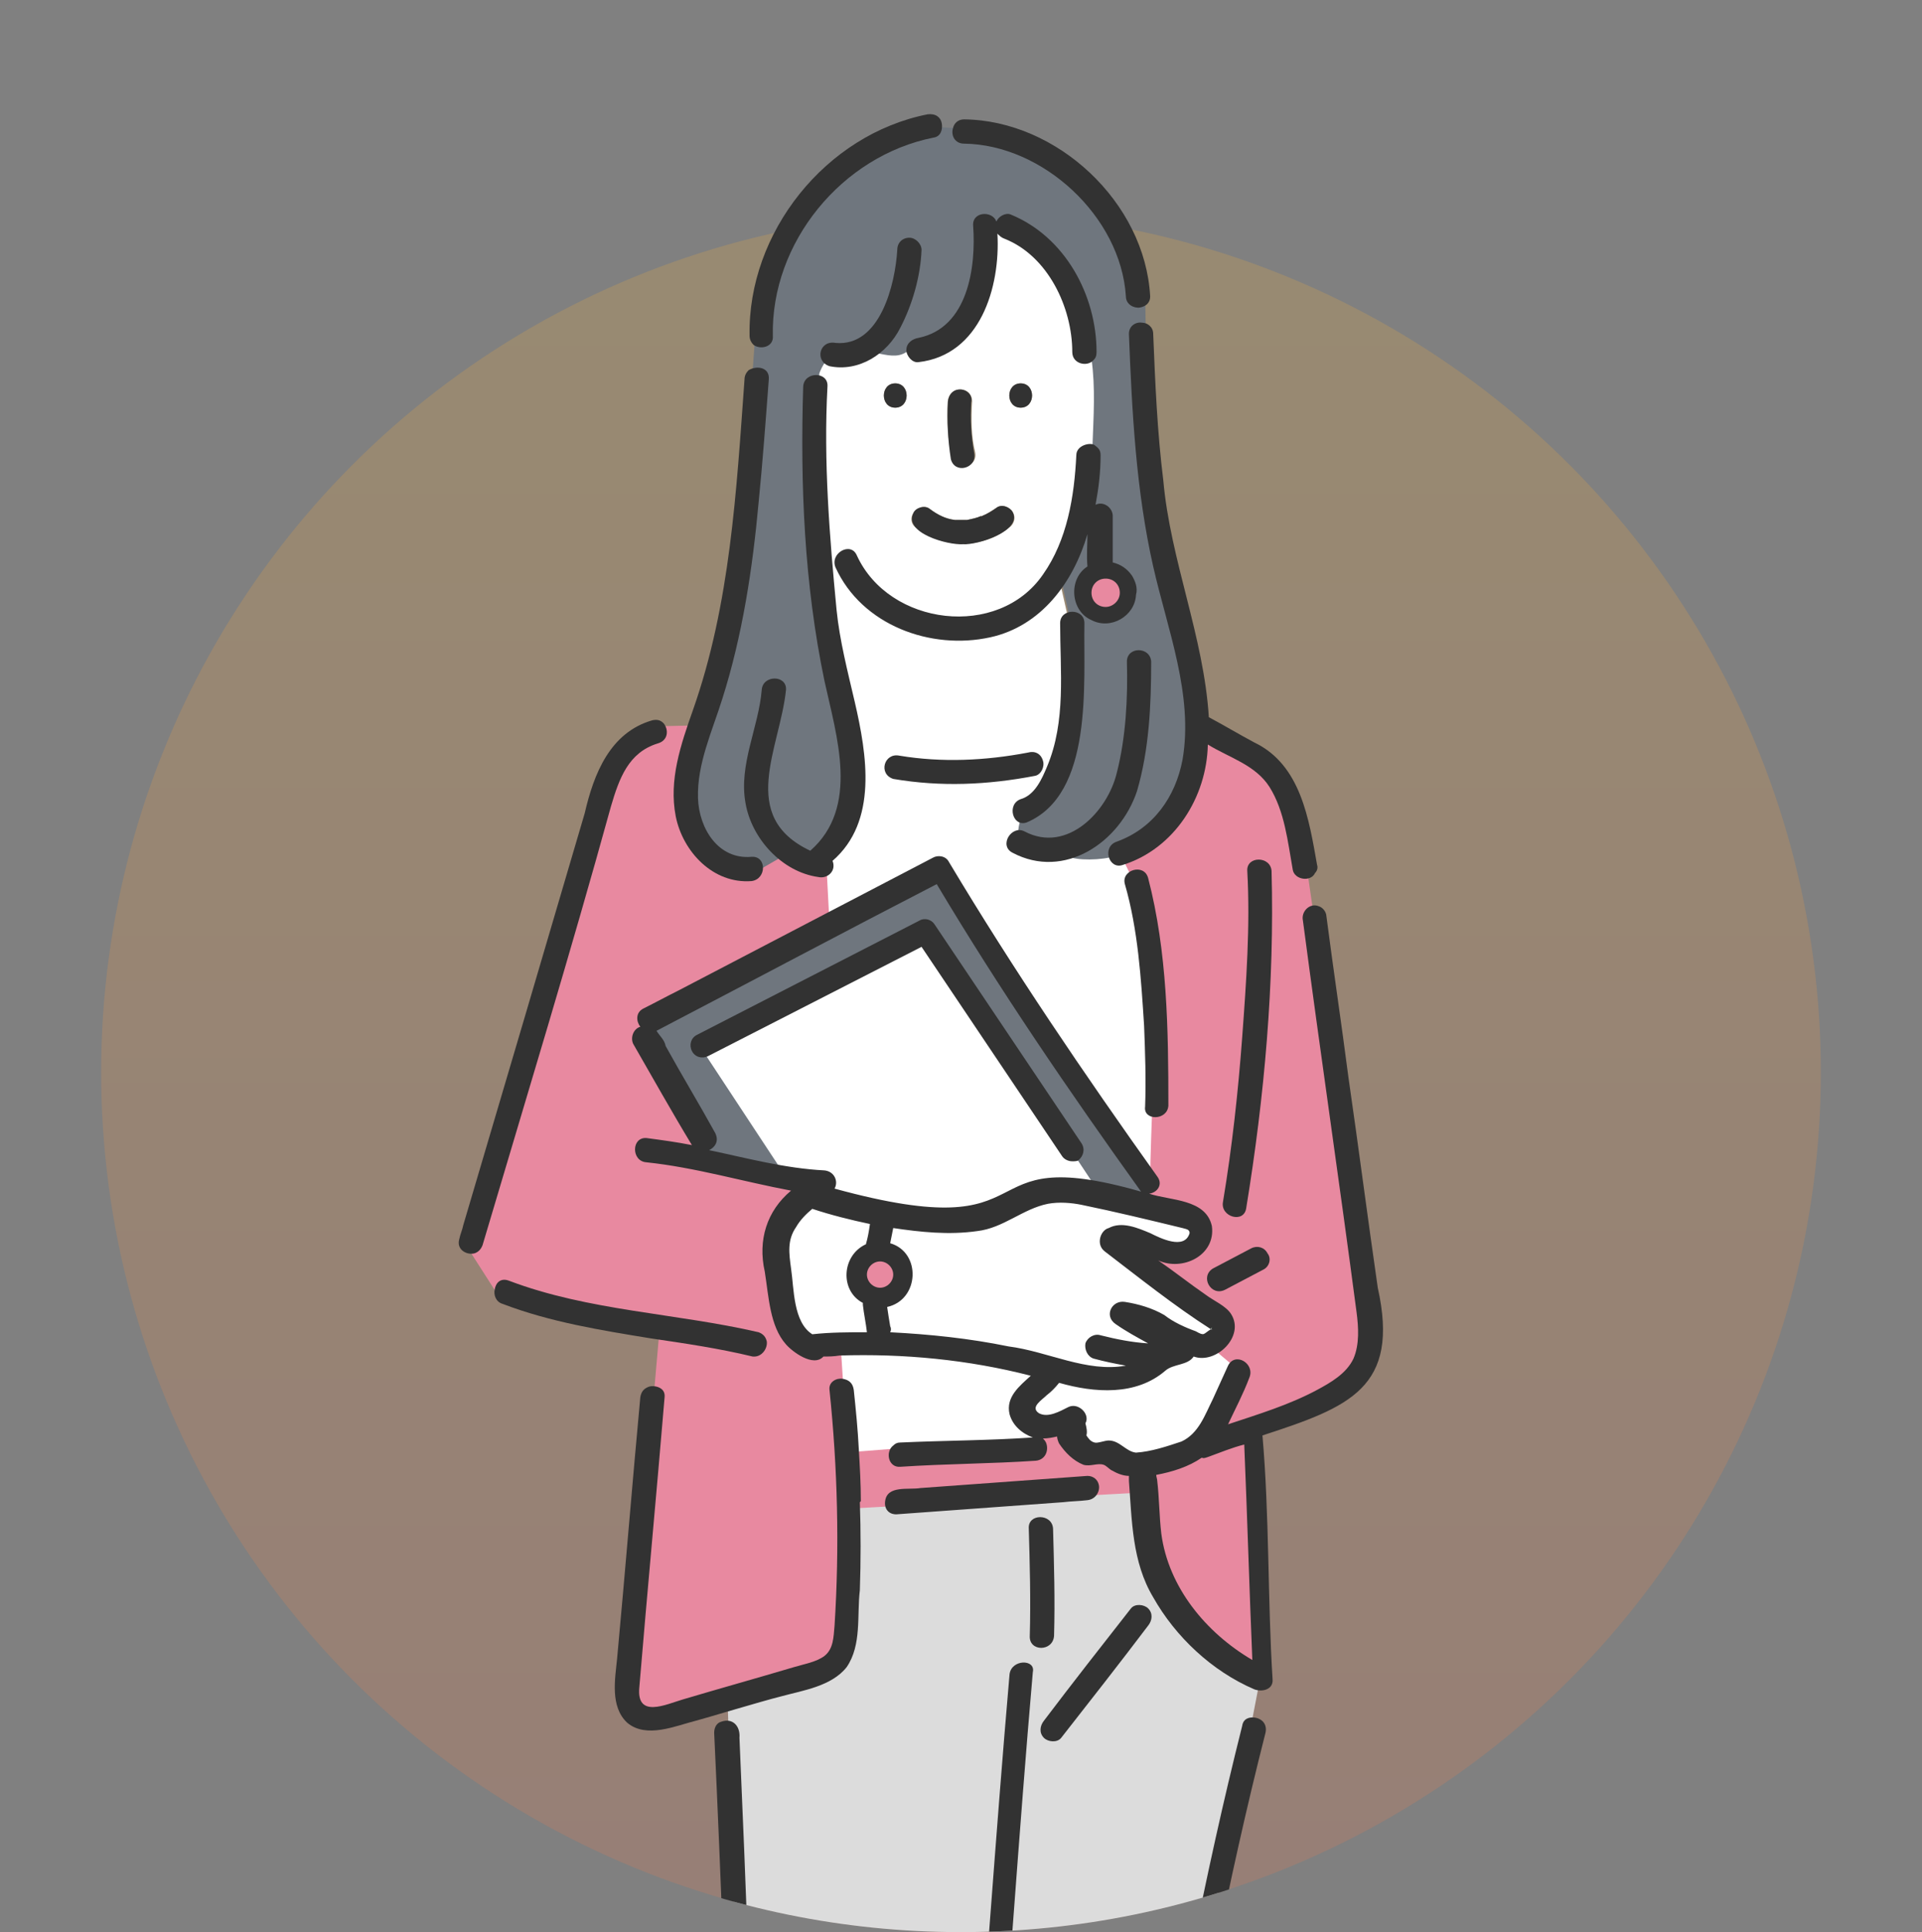 <?xml version="1.0" encoding="utf-8"?>
<!-- Generator: Adobe Illustrator 27.9.0, SVG Export Plug-In . SVG Version: 6.00 Build 0)  -->
<svg version="1.1" id="レイヤー_1" xmlns="http://www.w3.org/2000/svg" xmlns:xlink="http://www.w3.org/1999/xlink" x="0px"
	 y="0px" viewBox="0 0 190 191" style="enable-background:new 0 0 190 191;" xml:space="preserve">
<rect x="0" y="0" width="190" height="191" fill="#808080" stroke="none"/>
<style type="text/css">
	.st0{opacity:0.19;fill:url(#SVGID_1_);enable-background:new    ;}
	.st1{clip-path:url(#SVGID_00000104698370977606453720000011759652029656605624_);}
	.st2{fill:#FFFFFF;}
	.st3{fill:#DCDCDC;}
	.st4{fill:#E889A0;}
	.st5{fill:#6F767E;}
	.st6{fill:#323232;}
	.st7{fill:#6EC878;}
</style>
<linearGradient id="SVGID_1_" gradientUnits="userSpaceOnUse" x1="396.176" y1="2217.341" x2="396.176" y2="2216.341" gradientTransform="matrix(170 0 0 -170 -67255 376969)">
	<stop  offset="0" style="stop-color:#FCB632"/>
	<stop  offset="1" style="stop-color:#F87849"/>
</linearGradient>
<circle class="st0" cx="95" cy="106" r="85"/>
<g>
	<g>
		<defs>
			<path id="SVGID_00000060021680646715053410000009672901902961486493_" d="M10,0h170c0,0,0,64.5,0,106c0,46.9-38.1,85-85,85
				s-85-38.1-85-85S10,0,10,0z"/>
		</defs>
		<clipPath id="SVGID_00000085966662240290272830000005196996319291419558_">
			<use xlink:href="#SVGID_00000060021680646715053410000009672901902961486493_"  style="overflow:visible;"/>
		</clipPath>
		<g style="clip-path:url(#SVGID_00000085966662240290272830000005196996319291419558_);">
			<polygon class="st2" points="75.7,260.8 78,270.3 74.3,287.5 75.3,294.4 79.3,299.7 84.2,300.8 89.4,297.8 92.3,290.4 
				97.7,291.7 99.7,291.1 100.2,289.4 106.4,292.6 115.8,294.4 121.6,293.2 121.3,289.4 110.6,280.9 107.4,273.7 108.1,257.3 			"/>
			<polygon class="st3" points="79.1,146.3 120.4,144.4 124.5,166.3 117.9,200.5 108.4,261.8 106.5,264.1 100.5,265.6 91.6,262.3 
				87.1,264.5 78.7,264.1 74.9,260.9 71.9,167.3 			"/>
			<polygon class="st4" points="118.4,72.4 125.6,75.8 128.6,81.7 135.5,129.6 135.2,135.7 123.8,141.3 124.8,165.4 116.4,160.9 
				112.1,149.2 112.8,140.6 112.8,103.9 110.9,84.4 			"/>
			<polygon class="st4" points="80.4,143.3 119.4,141.2 119.1,147.2 80.9,149.3 			"/>
			<polygon class="st2" points="79.8,117.6 88.9,120.6 96.6,120.6 103.6,117.7 118.4,120.7 118.2,123.1 116.2,123.8 110.7,123.1 
				120.8,131 120,133.4 122.5,135.5 118.9,142.4 113.9,144.8 105.3,141.9 83.4,143.6 75.8,125.2 			"/>
			<polygon class="st4" points="65,71.8 81.7,71.4 82.2,92.3 67.4,102.6 73.7,114.4 80.7,117.4 76.9,122.6 78.3,131.5 80.4,132.9 
				83.1,132.9 84.1,148.4 83.5,163.7 65.8,169.4 61.9,169.2 65.2,131.4 49.4,128.3 46.2,123.3 60.7,75.6 			"/>
			<polygon class="st5" points="91.8,12.5 96.5,12.8 106.1,16.5 113.2,28.7 113.3,34.9 114.3,51.3 118.6,69.2 117.5,77.5 
				115.5,81.5 110.4,85.3 102.3,84.7 99.9,83.3 100.7,80.8 103.9,77.1 105.7,70.8 105.9,61.8 104.6,55.9 107.7,45 107.3,32.5 
				103.2,24.2 98,22.3 97,28.2 93.4,34.6 90.7,35.5 84.8,35.2 82.2,35.6 81.1,38.5 81.6,60.2 83.6,70.3 84.5,79.6 81.1,85.6 
				77.8,84.4 74.7,86.2 69.4,84.6 67.4,76.4 71.1,65 73.7,46.3 74.9,29.8 80.5,18.8 88.1,13.1 			"/>
			<circle class="st4" cx="109.3" cy="58.6" r="2"/>
			<path class="st2" d="M112.9,88.7c0,0-1.9-3.6-2.1-4.3c-1.1,0.6-3.7,0.7-4.8,0.4c-2.1-0.4-1.9,0-3.8-0.9c-0.9-0.5-2.2-0.7-1.6-1.1
				c0-0.4,0.2-2.8,1.1-3.1c1.8-0.7,2.4-2,3-3.7c1.2-4.1,1-5.8,1.1-10c0-0.7,0-3-0.3-5.3l-1-4.4c1.6-2.1,2.6-5,2.7-8.2
				c0-1,0.6-2.7,0.8-4.1c0.1-2.8,0.3-5.7-0.1-8.5c-0.5-0.9-1-0.7-1-2c0-4.4-1.9-9-6.2-10.7c-0.3-0.1-3.4-0.5-3.4-0.5l-1.5,9.4
				c0,0-6,3.6-6.2,3.1c-0.9,0.6-1.9,0.3-3,0.1c-1.4,1-3.4,1.6-5.1,1c-0.2,0.3-0.4,0.7-0.5,1c-0.2,1.5-0.7,6.3-0.7,6.9
				c-0.3,5.6,0.3,6.9,0.8,12.5c0,0,2.7,13.5,3.2,18.6l0,0c0.3,3.6-0.2,6.5-3.1,9.1c0.1,0.3,0.6,1.4,0.5,1.6l0.3,5.7l10.6-5.7
				c0,0,14.3,21,21.1,30.8c0-1.6,0.2-6.8,0.2-6.8L112.9,88.7z M100.9,37.9c1.5,0,1.5,2.4,0,2.4S99.4,37.9,100.9,37.9z M93.7,39.7
				c0.1-1.6,2.4-1.6,2.4,0c-0.1,1.7-0.1,3.4,0.3,5c0.3,1.5-1.9,2.1-2.3,0.6C93.7,43.5,93.6,41.6,93.7,39.7z M90.3,50.7
				c0.3-0.5,1.1-0.8,1.6-0.4c0.8,0.6,1.6,1,2.5,1.1h0.1c0.4,0,0.7,0,1.1,0c0.4-0.1,1-0.2,1.4-0.4h0.1c0.5-0.2,0.9-0.5,1.4-0.8
				c0.5-0.4,1.3-0.1,1.6,0.4c0.4,0.6,0.1,1.3-0.4,1.6c-2.5,2-6.3,2.1-8.9,0.1C90.1,52,89.9,51.3,90.3,50.7z M88.5,37.9
				c1.5,0,1.5,2.4,0,2.4S87,37.9,88.5,37.9z"/>
			<path class="st5" d="M69.9,114.4l17.1,4.3l25.8-0.1l0.6-1.3L92.7,86.5l-28.6,14.7L69.9,114.4z"/>
			<polygon class="st2" points="77.6,116.2 69.3,103.6 91.5,92 108.6,117.8 103.4,117.7 99.1,119.2 92.6,120.3 85,119.8 			"/>
			<path class="st6" d="M106,114.8c-0.4,0-0.8-0.2-1-0.5L91.1,93.6L70,104.4c-0.6,0.3-1.3,0.1-1.6-0.5s-0.1-1.3,0.5-1.6l22-11.3
				c0.5-0.3,1.2-0.1,1.5,0.4l14.5,21.6c0.4,0.6,0.2,1.3-0.3,1.7C106.5,114.8,106.2,114.8,106,114.8z"/>
			<path class="st7" d="M119.7,131.2c0,0.1,0,0.1,0,0.1l0,0C120,131.2,119.7,131.3,119.7,131.2z"/>
			<path class="st7" d="M76.3,260.3v-0.1l0,0C76.3,260.3,76.3,260.4,76.3,260.3z"/>
			<path class="st7" d="M73.9,260.2v0.1c0,0,0,0,0,0.1C73.9,260.4,73.9,260.3,73.9,260.2z"/>
			<path class="st7" d="M119.7,131.4L119.7,131.4C119.8,131.4,120,131.4,119.7,131.4z"/>
			<path class="st6" d="M124.1,169.8c-0.6-0.1-1.2,0.1-1.3,0.8c-7.5,29.8-11.4,60.3-15.6,90.7c-0.1,0.7,0.7,1.3,1.4,1.2
				c0.6-0.1,0.9-0.6,1-1.2c4.1-30.2,8-60.5,15.5-90C125.3,170.4,124.7,169.9,124.1,169.8z"/>
			<path class="st6" d="M107.8,263.8L107.8,263.8c-0.2-0.8-1.2-1.4-2-0.7c-3.1,3-7.5,0.5-10.6-1c-0.6-0.3-1.4-0.1-1.7,0.5
				c-0.2,0.5-0.1,1.3,0.5,1.5c4.1,2.1,9.4,4.4,13.3,0.8l0,0C107.7,264.6,107.9,264.2,107.8,263.8z"/>
			<path class="st6" d="M76.3,261.7c-0.6,0.4-0.7,1.4-0.2,1.8c0.3,0.2,0.6,0.4,0.9,0.6c0-0.6,0-1.2,0-1.8
				C76.7,262.2,76.5,262,76.3,261.7z"/>
			<path class="st6" d="M99.8,165.5c-2.8,32.2-4.2,64.6-9.7,96.4c-3.9,2-8.7,2.9-12.4-0.1c-0.5-0.4-1.1-0.5-1.5-0.1
				c0.2,0.2,0.5,0.4,0.7,0.6c0,0.6,0,1.2,0,1.8c4,2.9,9.5,2.3,13.8,0.1c0.6-0.3,1.6-0.7,1.4-1.5c0.3-0.2,0.3-0.8,0.4-1.1
				c5.5-31.8,6.8-64.2,9.6-96.3C102.4,164,100,164,99.8,165.5z"/>
			<g>
				<path class="st6" d="M84.8,299.2c-5.5,1.6-9.6-5.4-9.5-10.1l0,0c0-2.9,1-5.8,1.6-8.7c0.5-2.3,1.2-4.5,1.7-6.7
					c0.6-2.4,1.1-5.3-0.4-7.5c-0.3-0.5-0.8-0.6-1.3-0.5c-0.7,0.2-1.3,0.9-0.8,1.7c1.3,1.9,0.4,4.7-0.1,6.8c-0.3,1.2-0.7,2.4-1,3.6
					c-0.8,4.6-2.7,9.3-1.8,14c1.1,5.5,6.2,11.6,12.3,9.7c0.5-0.2,0.8-0.6,0.8-1l0,0C86.4,299.7,85.8,298.9,84.8,299.2z M84.2,300.8
					c0.8,0,1.4-0.1,2-0.3C85.6,300.7,85,300.8,84.2,300.8z"/>
				<path class="st6" d="M121.8,288.2c-2.6-3.3-6.5-4.8-9.5-7.5c-3.7-3-4.5-7.5-4.2-12.1c0-0.5-0.3-0.9-0.7-1.1
					c-0.7-0.3-1.7,0.1-1.7,1.1c-0.4,8,2.3,12.8,9.2,16.9c0,0.1,0,0.3,0.1,0.4c0.2,0.4-1.9,0.4-2,0.4c-2.7,0.1-5.6,0.5-8.1-0.8
					c-1.9-0.7-10.5-7.2-11.4-3.8c-0.1,0.6,0.1,1.2,0.8,1.3c4.7,0.8,8,4.9,12.7,5.6c2.2,0.3,4.6,0.1,6.8,0c1.3,0,2.7-0.5,3.3-1.7
					c1.3,1,2.6,2.1,3.4,3.5c0.3,0.5,0.4,1,0.3,1.3c-2.9,2.3-12.3,1.1-15.4-0.7c-2.4-1.3-4.3-3.3-7-4.1c-1.1-0.3-2.2-0.6-3.2-1
					c-0.9-0.3-2.1-0.7-2.6-1.5c-0.1-1.2-0.2-2.3-0.4-3.5c-0.3-2.2-0.7-4.5-0.8-6.7c-0.1-2.1-0.2-4.2,0-6.3c0-0.7-0.4-1.1-1-1.1
					c-0.6-0.1-1.4,0.3-1.4,1.1c-0.1,1.9-0.1,3.8,0,5.7c0.3,5.2,1.7,10.2,1.4,15.4c0,0.4,0,0.7-0.1,1.1c-0.4-0.7-1.3-0.7-1.9-0.2
					c-2.3,2.1-5.7,3.6-8.5,1.5l0,0c-0.9-0.6-1.6-1.3-2.3-2c-0.6-0.6-1.4-0.5-1.8,0.1l0,0c-0.3,0.4-0.4,1,0.1,1.5
					c4.4,4.9,9.3,4.9,14.2,0.6c-0.4,2.2-0.9,4.5-2.6,6c-0.9,0.7-0.2,1.8,0.7,2c0.9-0.7,1.7-1.7,2.5-2.8c-0.8,1.2-1.5,2.1-2.5,2.8
					c0.3,0.1,0.7,0,1-0.3c2.4-2.1,3-5.4,3.4-8.4c-0.1-0.1-0.2-0.3-0.3-0.5c0.1,0.2,0.2,0.4,0.3,0.5c0.1-1.1,0.2-2.3,0.2-3.4
					c1.9,0.9,3.9,1.3,5.8,1.9c0,0.2,0,0.4,0,0.6v0.1h-0.1c-0.7,0-1.4,0-2.1,0c-0.4-0.1-0.8-0.2-1.2-0.3h0.1
					c-0.6-0.4-1.5-0.4-1.9,0.3c-0.3,0.5-0.2,1.2,0.3,1.6c1.7,1,6.6,1.7,7.2-1c4.4,3.8,10.6,5.1,16.3,4.5
					C121.6,295.1,125.3,292.7,121.8,288.2z"/>
			</g>
			<path class="st6" d="M107.2,146.8l1.4-0.1c-0.1-0.4-0.5-0.8-1.1-0.8c-5.5,0.4-11,0.8-16.5,1.2c-1.2,0.2-3.3-0.3-3.5,1.3l8.1-0.1
				l-8.1,0.1c-0.1,0.7,0.3,1.3,1.1,1.3c5.5-0.4,11-0.8,16.5-1.2c0.8-0.1,1.6-0.1,2.4-0.2c0.9-0.1,1.3-1,1.1-1.6L107.2,146.8z"/>
			<path class="st6" d="M85.1,148.4c0-1.7-0.1-3.4-0.2-5.1l0,0c-0.1-2-0.3-4-0.5-5.9c-0.1-0.7-0.5-1-1.1-1.1s-1.4,0.3-1.3,1.1
				c0.8,7.7,1,15.5,0.5,23.3c-0.1,1.1-0.1,2.3-1,3c-0.8,0.6-2,0.8-3,1.1c-3.7,1.1-7.3,2.1-11,3.2c-1.7,0.5-4.6,1.9-4.3-1.2
				c0.8-9.6,1.7-19.1,2.5-28.7c0.1-1-1.1-1.2-1.6-1s-0.7,0.5-0.8,1c-0.8,8.6-1.5,17.3-2.3,25.9c-0.2,2-0.7,4.7,1,6.3
				c1.9,1.6,4.8,0.3,6.8-0.2c0.8-0.2,6.4-1.9,8.4-2.4c2.2-0.6,5-1,6.5-2.9c1.5-2.2,1-5.1,1.3-7.6c0.1-2.9,0.1-5.8,0-8.7L85.1,148.4z
				"/>
			<path class="st6" d="M73.9,260.4L73.9,260.4L73.9,260.4z"/>
			<path class="st6" d="M76.3,260.3c0,0.1,0,0,0-0.1l0,0c0,0,0,0,0-0.1c-1.1-29.4-1.9-58.9-3.2-88.3c0.1-1.2-0.7-2-1.8-1.6
				c-0.1,1.5,0,3,1,4.5c-1-1.5-1.1-3-1-4.5c-0.4,0.1-0.7,0.5-0.7,1.1c1.4,29.7,2.1,59.4,3.3,89.1v-0.1c0,0.1,0,0.1,0,0.2
				c0.1,1,1.3,1.7,2,0.8c-0.3-0.5-0.5-1.1-0.5-1.9c0,0.8,0.2,1.4,0.5,1.9C76.1,261,76.3,260.7,76.3,260.3z"/>
			<path class="st6" d="M76.3,260.2v0.1C76.3,260.3,76.3,260.2,76.3,260.2z"/>
			<path class="st6" d="M113.5,160.7c0.4-0.5,0.5-1.2,0-1.7c-0.4-0.4-1.3-0.5-1.7,0c-2.9,3.7-5.8,7.4-8.6,11.1
				c-0.4,0.5-0.5,1.2,0,1.7c0.4,0.4,1.3,0.5,1.7,0C107.8,168.1,110.7,164.4,113.5,160.7z"/>
			<path class="st6" d="M94.9,38.5c-0.7,0-1.1,0.5-1.2,1.2c-0.1,1.9,0,3.8,0.3,5.7c0.4,1.5,2.6,0.9,2.3-0.6c-0.3-1.7-0.4-3.3-0.3-5
				C96.2,39.1,95.6,38.5,94.9,38.5z"/>
			<path class="st6" d="M100.9,40.3c1.5,0,1.5-2.4,0-2.4S99.4,40.3,100.9,40.3z"/>
			<path class="st6" d="M88.5,40.3c1.5,0,1.5-2.4,0-2.4S87,40.3,88.5,40.3z"/>
			<path class="st6" d="M88.3,77c4.7,0.8,9.3,0.6,14-0.3c0.6-0.1,1-0.9,0.8-1.5c-0.2-0.7-0.8-1-1.5-0.8c-4.2,0.8-8.5,1-12.7,0.3
				C87.4,74.4,86.8,76.5,88.3,77z"/>
			<path class="st6" d="M84.5,69.4c-0.7-3-1.5-6.1-1.8-9.1C82,53,81.4,45.6,81.8,38.2c0.1-1.5-2.3-1.5-2.4,0
				c-0.3,9.7,0.1,19.5,2.1,29.1c1.2,5.5,3.5,12.5-1.4,16.8c-7.2-3.4-3-10.1-2.4-15.9c0.1-1.5-2.3-1.5-2.4,0
				c-0.3,3.7-2.3,7.4-1.6,11.2c0.6,3.5,3.6,6.8,7.2,7.3c0.9,0.2,1.8-0.6,1.4-1.6C86.8,81.2,85.7,74.6,84.5,69.4z"/>
			<path class="st6" d="M95.3,11.8c-0.6,0-1,0.4-1.1,0.9c-0.2,0.7,0.2,1.5,1.1,1.5c7.8,0.1,15.5,7.2,16,15.1c0,0.8,0.8,1.2,1.4,1.1
				c0.5-0.1,1-0.4,1-1.1C113.2,20,104.5,11.9,95.3,11.8z"/>
			<path class="st6" d="M130.2,85.5c-0.8-4.5-1.6-9.9-6.2-12.1c-1.5-0.8-3-1.7-4.5-2.5c-0.5-8-3.8-15.5-4.5-23.4
				c-0.6-4.8-0.8-9.6-1-14.5c0-0.7-0.6-1.1-1.1-1.1c0.3,1.6,0.8,3.2,0.8,4.6c0-1.4-0.5-3-0.8-4.6c-0.6-0.1-1.3,0.3-1.3,1.1
				c0.3,7.7,0.7,15.5,2.4,23c1.4,6.2,4,12.7,2.9,19.1c-0.7,3.7-2.9,6.8-6.5,8.1c-1.5,0.5-0.8,2.8,0.6,2.3c5.1-1.6,8.3-6.7,8.4-11.9
				c2.1,1.3,4.7,2,6.1,4.2c1.5,2.4,1.8,5.4,2.3,8.2c0.2,1,1.8,1.2,2.2,0.3l-0.2-2.5l0.2,2.5C130.2,86.1,130.3,85.8,130.2,85.5z"/>
			<path class="st6" d="M91.7,11.3c-10.1,2-17.8,11.7-17.6,21.9c0,0.4,0.2,0.7,0.4,0.9c0.7,0.5,2,0.2,1.9-0.9
				c-0.2-9.2,6.8-17.8,15.9-19.6c0.7-0.1,0.9-0.8,0.8-1.4S92.5,11.2,91.7,11.3z"/>
			<path class="st6" d="M99.9,21.2c-0.5-0.2-1.2,0.2-1.4,0.7c-0.4-1.1-2.4-1-2.3,0.4c0.3,4.1-0.5,10.1-5.4,11.1
				c-0.6,0.1-1.2,0.5-1.2,1.2c0,0.6,0.6,1.3,1.2,1.2c6.1-0.7,8.1-7.4,7.8-12.7c0.2,0.2,0.4,0.4,0.7,0.5c4.3,1.7,6.7,6.8,6.7,11.2
				c0,1.2,1.5,1.5,2.1,0.8c0.2-0.2,0.3-0.4,0.3-0.8C108.4,29.2,105.3,23.4,99.9,21.2z"/>
			<path class="st6" d="M89.9,23.5c-0.7,0-1.2,0.5-1.2,1.2c-0.2,3.4-1.7,9.6-6.1,9.2c-1.6-0.3-2.1,1.8-0.6,2.3
				c2.9,0.6,5.7-1.2,7-3.8c1.2-2.3,2-5.1,2.1-7.7C91.1,24.1,90.5,23.5,89.9,23.5z"/>
			<path class="st6" d="M74.3,84.7C71,85,69.1,81.9,69,78.9c-0.1-3.4,1.4-6.6,2.4-9.8c2-6.3,3-12.9,3.6-19.5c0.4-4,0.7-8.1,1-12.1
				c0.1-1.2-1.2-1.4-2-0.9c-0.2,0.2-0.4,0.5-0.4,0.9c-0.8,11-1.4,22.2-5.1,32.7l0,0c-1.2,3.4-2.4,6.9-1.7,10.5
				c0.7,3.5,3.7,6.7,7.5,6.4C75.8,86.9,75.8,84.6,74.3,84.7z"/>
			<path class="st6" d="M103.5,75.8c-0.5,1.2-1.2,2.8-2.6,3.2c-1.4,0.5-0.8,2.8,0.6,2.3c6.6-2.8,5.6-13.7,5.7-19.7
				c0-1.5-2.4-1.5-2.4,0C104.8,66.4,105.4,71.3,103.5,75.8z"/>
			<path class="st6" d="M100.1,84.3c5.1,2.7,10.6-1,12.3-6.1c1.2-4.1,1.4-8.5,1.4-12.8c-0.1-1.5-2.4-1.5-2.4,0c0.1,3.6-0.1,7.5-1,11
				c-0.9,3.8-4.9,8-9.1,5.8C100,81.5,98.7,83.6,100.1,84.3z"/>
			<path class="st6" d="M91.9,50.3c-0.5-0.4-1.4-0.1-1.6,0.4c-1,2,3.4,3.2,4.9,3.1c1.4,0.1,5.9-1.3,4.9-3.2
				c-0.3-0.5-1.1-0.8-1.6-0.4c-0.4,0.3-0.9,0.6-1.4,0.8c-0.1,0.1-0.2,0.1-0.1,0c-0.4,0.2-0.9,0.3-1.4,0.4c-0.4,0-0.7,0-1.1,0
				c0,0,0,0-0.1,0C93.5,51.3,92.7,50.9,91.9,50.3z"/>
			<path class="st6" d="M119.7,131.4L119.7,131.4L119.7,131.4L119.7,131.4z"/>
			<path class="st6" d="M65.6,71.5c-0.3-0.3-0.6-0.4-1.1-0.3c-4.2,1.2-5.8,5.3-6.7,9.2c-4,13.6-8,27.2-12,40.7l0,0l0,0
				c-0.1,0.5-0.3,0.9-0.4,1.4c-0.3,1,0.7,1.6,1.5,1.4c0.3-0.1,0.6-0.3,0.8-0.8c4.3-14.5,8.7-28.9,12.7-43.4c0.8-2.7,1.7-5.3,4.6-6.2
				C66.1,73.2,66.1,72.1,65.6,71.5z"/>
			<path class="st6" d="M75.8,132.6c-0.6-0.1-1.3-0.2-2-0.2C74.5,132.4,75.2,132.5,75.8,132.6c-0.1-0.4-0.3-0.7-0.8-0.9
				c-8.2-1.9-16.8-2.1-24.7-5.1c-0.8-0.3-1.3,0.2-1.4,0.9c0.6,0.6,1.4,0.9,2.6,0.9c-1.2,0-2-0.3-2.6-0.9c-0.1,0.5,0.1,1.2,0.8,1.4
				c4.7,1.8,9.7,2.6,14.6,3.4v-1.1v1.1c3.4,0.5,6.8,1,10.1,1.8C75.3,134.2,75.9,133.3,75.8,132.6z"/>
			<path class="st6" d="M115.5,109.3c0-7.5-0.1-15.2-2-22.5c-0.4-1.5-2.7-0.8-2.3,0.6c1.3,4.5,1.6,9.3,1.9,14c0.1,2.6,0.2,5.3,0.1,8
				C113,110.8,115.4,110.8,115.5,109.3z"/>
			<path class="st6" d="M125.7,86.1c-0.1-1.5-2.5-1.5-2.4,0c0.3,5.4-0.1,11-0.5,16.4s-1,10.9-1.9,16.3c-0.3,1.5,2.1,2.2,2.3,0.6
				C125,108.4,126,97.2,125.7,86.1z"/>
			<path class="st6" d="M123.7,123.4c-1.3,0.7-2.5,1.3-3.8,2c-1.3,0.8-0.2,2.8,1.2,2.1c1.3-0.7,2.5-1.3,3.8-2
				c0.6-0.3,0.8-1.1,0.4-1.6C125,123.3,124.3,123.1,123.7,123.4z"/>
			<path class="st6" d="M104.2,161.7c0.1-3.5,0-7-0.1-10.6c-0.1-1.5-2.5-1.5-2.4,0c0.1,3.5,0.2,7,0.1,10.6
				C101.7,163.3,104.1,163.3,104.2,161.7z"/>
			<circle class="st4" cx="86.9" cy="126.1" r="1.9"/>
			<path class="st6" d="M136.2,127.3c-1-6.9-1.9-13.9-2.9-20.8c-0.7-5.4-1.5-10.7-2.2-16.1c-0.1-0.4-0.4-0.7-0.7-0.8
				c-0.9-0.4-1.8,0.5-1.6,1.4c1.7,12.9,3.6,25.8,5.3,38.7c0.2,1.5,0.3,3.2-0.3,4.6c-0.7,1.5-2.3,2.4-3.6,3.1
				c-2.8,1.5-5.8,2.4-8.8,3.4c0.7-1.5,1.5-3,2.1-4.6c0.6-1.4-1.4-2.6-2.1-1.2c-0.5,1.1-1,2.2-1.5,3.3c-0.8,1.6-1.4,3.4-3.1,4.2
				c-1.5,0.5-3,1-4.5,1.1c-1-0.1-1.6-1.2-2.7-1.2c-0.4,0-1.1,0.3-1.4,0.2c-0.4-0.1-0.6-0.4-0.8-0.7c0.1-0.4,0-0.8-0.1-1.2
				c0.5-0.9-0.7-2.1-1.7-1.6c-0.8,0.4-2,1.1-2.9,0.6c-0.9-0.6,0.3-1.3,0.8-1.8c0.4-0.3,0.8-0.7,1.2-1.2c3.5,1,7.6,1.3,10.5-1.2
				c0.8-0.7,2.2-0.5,2.8-1.4c2.2,0.8,5.1-2,3.7-4.2c-0.5-0.8-1.7-1.3-2.5-1.9c-1.6-1.1-3.1-2.3-4.7-3.4c2.4,1.1,5.7-0.5,5.3-3.4
				c-0.6-2.7-4.1-2.5-6.2-3.2c0.8-0.1,1.4-0.9,0.8-1.7c-7.2-10.1-14.2-20.4-20.6-31.1c-0.3-0.6-1.1-0.7-1.6-0.4
				c-8.4,4.4-16.7,8.7-25.1,13.1c-1.2,0.6-2.3,1.2-3.5,1.8c-0.8,0.4-0.7,1.3-0.3,1.8c-0.7,0.2-1,1.1-0.7,1.7c1.9,3.3,3.8,6.7,5.8,10
				c-1.5-0.3-3-0.5-4.5-0.7c-1.5-0.1-1.5,2.3,0,2.4c4.8,0.5,9.5,1.9,14.3,2.8c-2.4,2-3.3,4.9-2.6,8c0.4,2.5,0.5,5.4,2.1,7.2
				c0.6,0.7,2.7,2.3,3.7,1.2c0.5,0,1,0,1.6-0.1c6.3-0.2,12.7,0.4,18.9,2c-1.1,1-2.5,2.1-2.1,3.8c0.3,1.1,1.2,1.9,2.3,2.3
				c-4.3,0.3-8.7,0.3-13.1,0.5c-0.3,0-0.5,0.1-0.7,0.3c-0.8,0.6-0.5,2.2,0.7,2.1c4.5-0.3,9-0.3,13.4-0.6c1-0.1,1.3-1.1,1-1.8
				c-0.1-0.2-0.2-0.3-0.3-0.4c0.5,0,1-0.1,1.4-0.2c0,0.2,0.1,0.5,0.2,0.7c0.6,0.9,1.4,1.7,2.4,2.1c0.7,0.2,1.4-0.2,2,0
				c0.3,0.1,0.6,0.5,0.9,0.6c0.5,0.3,1.1,0.5,1.6,0.5c0,0.2,0,0.3,0,0.5c0.3,3.9,0.3,8,2.4,11.5c2.2,3.9,5.8,7.3,10,9.1
				c0.8,0.3,1.9,0,1.8-1c-0.5-8-0.3-16.1-1-24.1C133.4,139.1,138.4,137.2,136.2,127.3z M70.1,113.7c0.6-0.3,1-0.9,0.6-1.7
				c-1.6-2.9-3.3-5.7-4.9-8.6c-0.1-0.6-0.6-1-0.9-1.5c9.2-4.8,18.4-9.7,27.7-14.5c6.2,10.4,13.1,20.5,20.2,30.4
				c-17.8-5.1-8.4,5.7-30.3-0.3c0.4-0.7,0-1.7-1-1.8C77.6,115.5,73.9,114.5,70.1,113.7z M80.3,131.9c-1.9-1.2-1.8-4.5-2.1-6.5
				c-0.2-1.5-0.4-2.8,0.5-4.1c0.4-0.7,1-1.3,1.6-1.8c1.8,0.6,3.8,1.1,5.7,1.5c-0.1,0.7-0.2,1.3-0.4,2c-2.4,1.1-2.6,4.6-0.3,5.8
				c0,0.1,0,0.1,0,0.2c0.1,0.9,0.3,1.8,0.4,2.7C83.9,131.7,82.1,131.7,80.3,131.9z M85.7,126c0-0.7,0.6-1.3,1.3-1.3s1.3,0.6,1.3,1.3
				c0,0.7-0.6,1.3-1.3,1.3S85.7,126.7,85.7,126z M99.7,133.1c-3.9-0.8-7.8-1.2-11.7-1.4c0.1-0.2,0.1-0.4,0-0.6
				c-0.1-0.6-0.2-1.2-0.3-1.9c3.2-0.7,3.4-5.4,0.3-6.3c0.1-0.5,0.2-1,0.3-1.5c2.7,0.4,5.5,0.7,8.3,0.3c2.6-0.3,4.5-2.2,7-2.7
				c1.1-0.2,2.3-0.1,3.3,0.1c3.4,0.7,6.7,1.5,10,2.3c0.3,0.1,0.7,0.1,0.7,0.5c-0.5,1.7-2.9,0.5-3.9,0c-1.2-0.5-2.8-1.2-4.1-0.5
				c-0.8,0.2-1.3,1.6-0.4,2.3c3.4,2.6,6.9,5.4,10.5,7.7v-0.1c0.1,0,0.2-0.1,0,0.1c0.2,0,0.1,0.1,0,0c-0.8,0.5-0.6,0.7-1.5,0.2
				c-1.1-0.4-2.2-0.9-3.1-1.6c-1.2-0.7-2.6-1.1-3.9-1.3s-2.1,1.4-0.9,2.2c1,0.7,2.1,1.3,3.2,1.9c-1.6-0.1-3.1-0.4-4.7-0.8
				c-0.6-0.2-1.3,0.2-1.5,0.8c-0.1,0.6,0.2,1.3,0.8,1.5c1.1,0.3,2.1,0.5,3.2,0.7C107.4,135.7,103.6,133.6,99.7,133.1z M114.8,151.6
				c-0.2-1.7-0.2-3.5-0.4-5.2c0-0.2-0.1-0.4-0.1-0.6c1.6-0.3,3.2-0.8,4.5-1.7c0.2,0.1,0.4,0,0.7-0.1c1.1-0.4,2.3-0.9,3.5-1.2
				c0.3,7.1,0.5,14.2,0.8,21.3C119.2,161.4,115.5,156.9,114.8,151.6z"/>
			<path class="st6" d="M111.9,56.9c-0.5-0.7-1.1-1.1-1.9-1.3c0-1.5,0-3,0-4.6c0-0.8-0.9-1.5-1.7-1.1c0.3-1.6,0.5-3.2,0.5-4.9
				c0-0.5-0.2-0.7-0.6-1s-1.8,0-1.8,1c-0.2,4.1-0.9,8.4-3.3,11.8c-4.4,6.4-15.2,5.1-18.4-1.9c-0.6-1.4-2.7-0.2-2.1,1.2
				c2.6,5.7,9.4,8.2,15.3,6.9c5-1.1,8.2-5.4,9.6-10.2c0,1.1-0.1,2.1,0,3.2c-1.9,1.2-1.7,4.4,0.4,5.3c1.9,1,4.3-0.4,4.4-2.5
				C112.5,58.1,112.2,57.4,111.9,56.9z M109.3,60c-0.8,0-1.4-0.6-1.4-1.4s0.6-1.4,1.4-1.4s1.4,0.6,1.4,1.4S110,60,109.3,60z"/>
		</g>
	</g>
</g>
</svg>
